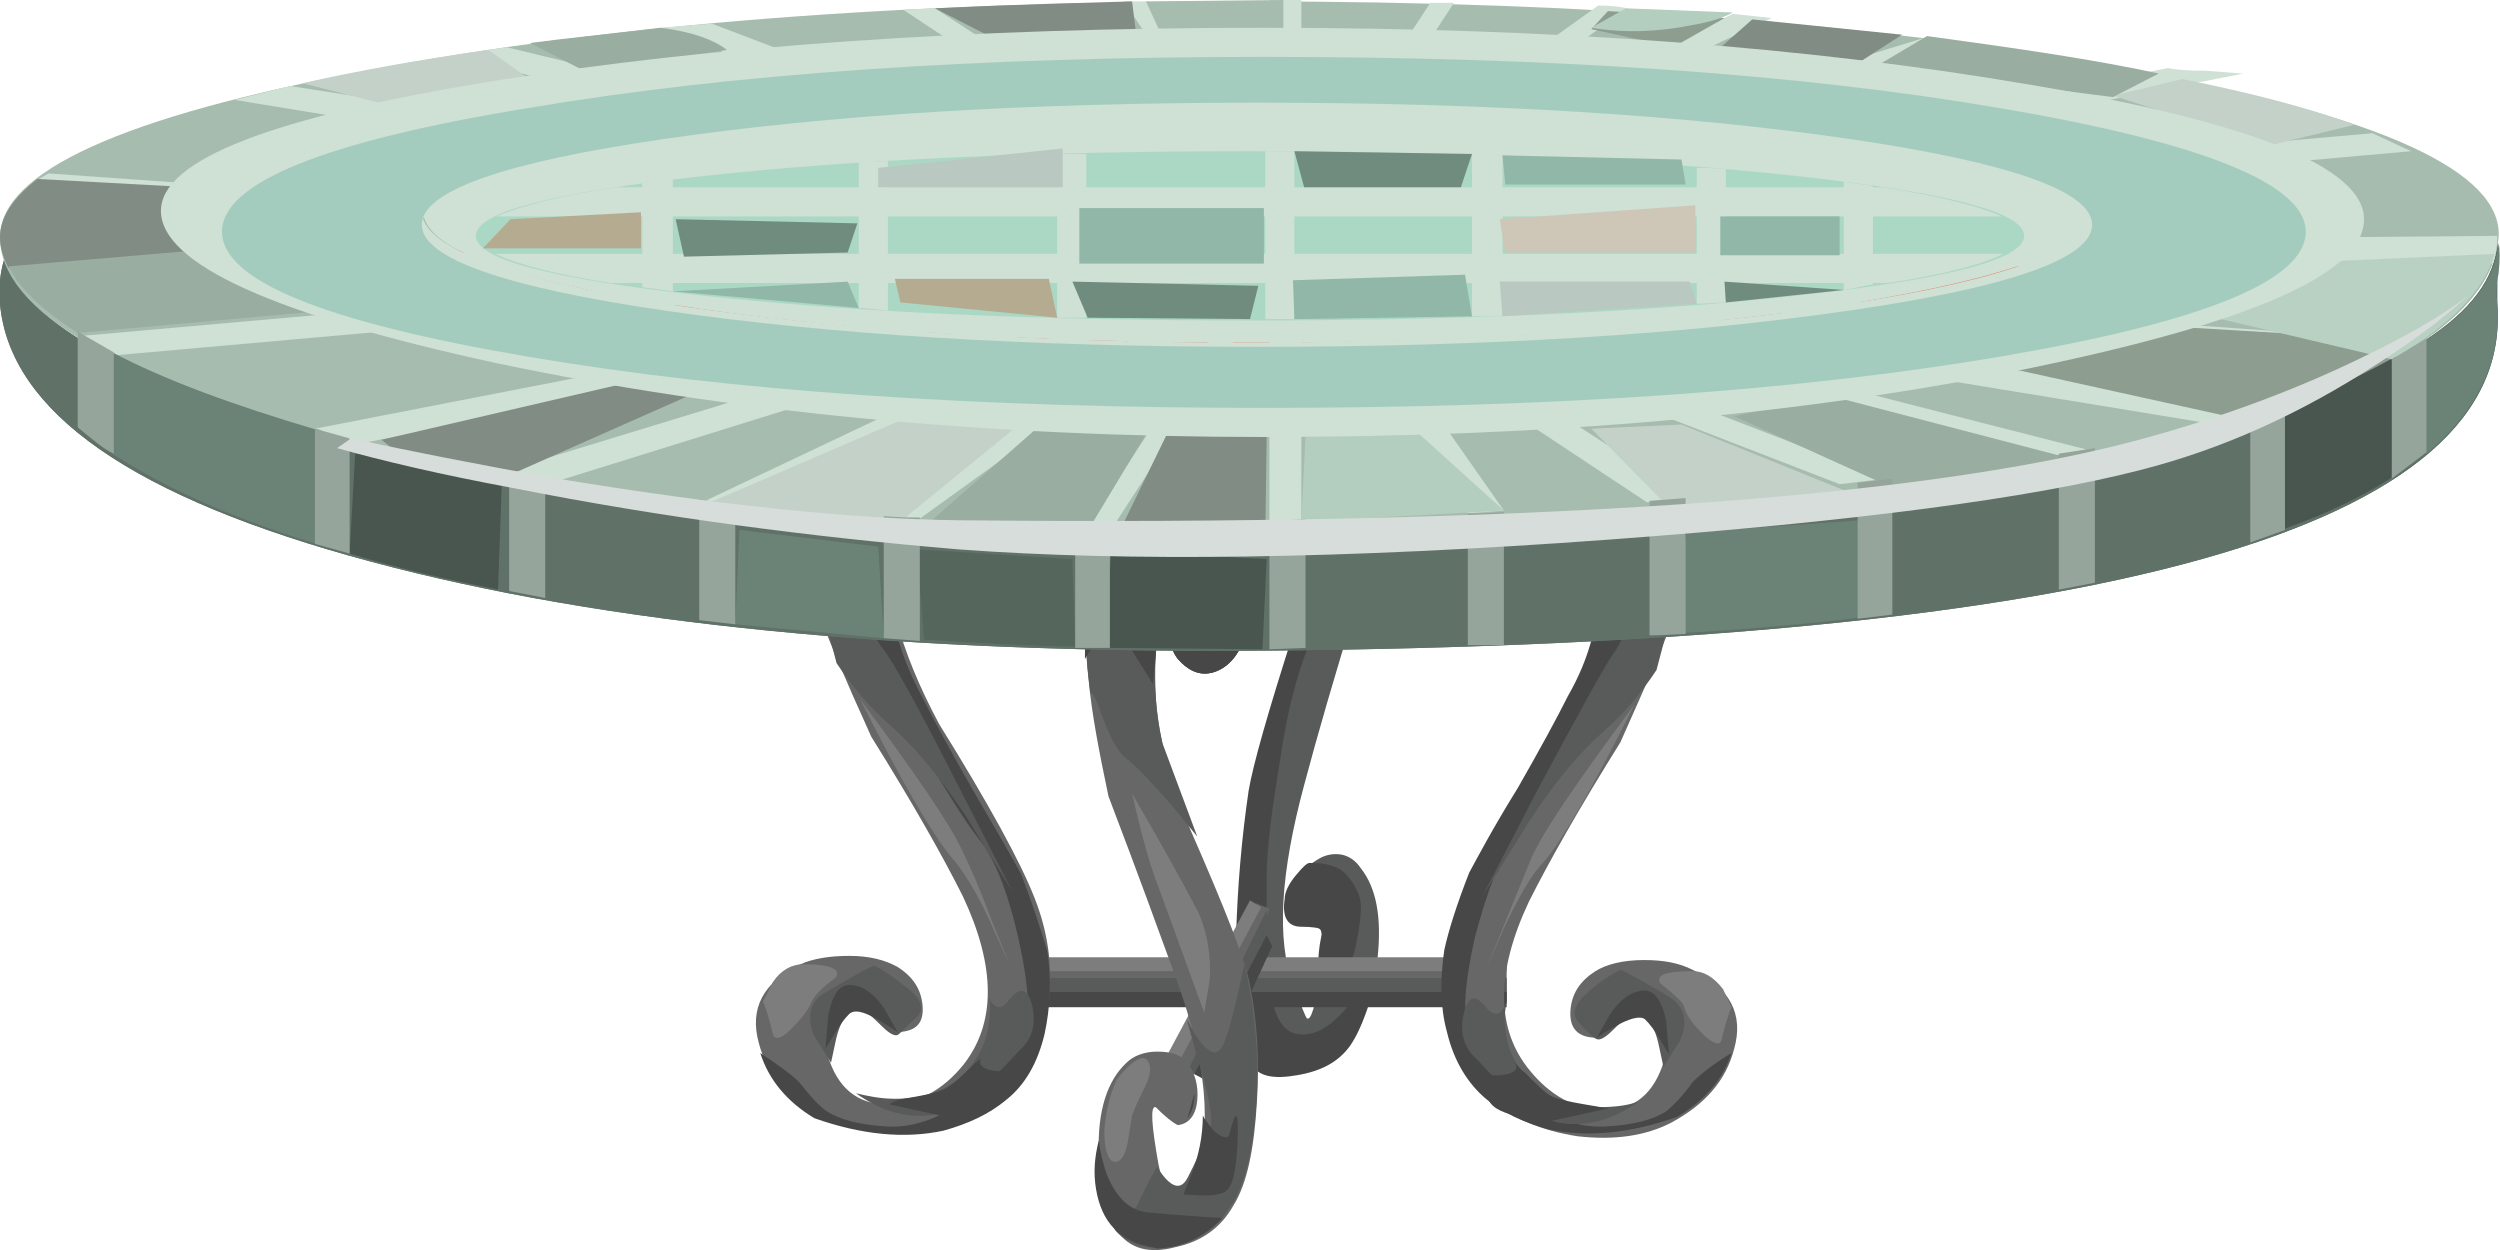 <svg enable-background="new 0 0 180.2 90.1" viewBox="0 0 180.2 90.1" xmlns="http://www.w3.org/2000/svg"><path d="m95.2 26.8c-.1-2.1-.5-3.1-1.1-3-.4.1-.7.5-1 1.1-.4.8-.5 1.6-.4 2.6.2 1 .3 1.4.3 1.3s-.1-.8-.2-2.1h-.1c.7-.5 1.2.2 1.6 2.1.3 1.8.2 3.1-.3 4.1-.5.8-1 1.2-1.7 1s-1.3-.9-1.6-2c-.9-2.6-1.1-5.1-.6-7.6.4-2 1.1-3.4 2.1-4 1.1-.7 2.3-.6 3.5.3 1.4 1 2.4 2.8 2.9 5.5.5 2.4.6 5.3.4 8.7-.2 2.2-.5 5-1.1 8.4-1.7 5.5-3 10-3.9 13.4-1.7 6.3-2 11.1-.8 14.4.6 1.5.9 2.3 1 2.4.3.2.6-.9 1-3.2.4-2.6.1-3.9-.8-3.8-.2 0-.5.1-.8.3-.2 0-.2-.3-.1-.8-.6-.1-.8-.6-.5-1.5.3-1 .9-1.8 1.9-2.4.6-.4 1.2-.5 1.8-.4.5.1 1 .4 1.4 1 1.1 1.4 1.5 3.5 1.2 6.4-.2 2.6-.9 4.6-1.9 6.1-.8 1.1-1.8 1.5-3.2 1.1s-2.4-1.4-3.1-3c-.7-1.7-1.2-4.3-1.3-7.8-.1-3.1 0-6 .4-8.6.3-1.8 1.4-5.7 3.3-11.6 1.4-4.6 2.1-8.9 1.9-13-.1-.8-.2-2.7-.2-5.4z" fill="#595a5a"/><path d="m95.3 32.5c0-1.1-.1-3-.1-5.7-.1-2.1-.5-3.1-1.1-3-.3.1-.6.3-.9.8-.4.6-.6 1.3-.6 2 .7-.5 1.2.2 1.6 2.1.3 1.8.2 3.1-.3 4.1-.5.8-1 1.2-1.7 1s-1.3-.9-1.6-2c-.9-2.6-1.1-5.1-.6-7.6.4-2 1.1-3.4 2.1-4 1.1-.7 2.3-.6 3.5.3 1.4 1 2.4 2.8 2.9 5.5.7 3.7.6 9-.6 16.1-1.4 1.1-2.5 2.3-3.2 3.6-.9 1.9-1.8 4.8-2.4 8.9-.6 3.6-1 6.5-1 8.8 0 3.9 0 6.1.1 6.8.2 2.6.9 4.1 2 4.3 1.7.4 3.5-1.1 5.4-4.4 0-.1.1-.1.3-.2-.3 2.3-.9 4.2-1.8 5.5-.8 1.1-2 1.8-3.8 2.1-1.7.3-2.8.1-3.3-.8-.9-1.4-1.2-4.5-1.1-9.3.1-3.5.4-7 .9-10.4.3-1.8 1.4-5.7 3.3-11.6 1.6-4.6 2.2-8.9 2-12.9z" fill="#474748"/><path d="m97.1 63.1c.6.7 1 1.5 1 2.3 0 .5-.1 1.5-.4 2.9-.2 1-.7 1.9-1.6 2.6l-1.3.7.2-1.6c0-1.1.1-1.8.2-2.3.1-.4.1-.7-.2-.8 0 0-.4-.1-1.2-.1-1 0-1.4-.7-1.2-2 0-.5.3-1.1.8-1.7s.8-.9 1-.9c1.2 0 2.1.2 2.7.9z" fill="#474748"/><path d="m72.7 69.5h35.9v2.7h-35.9z" fill="#666766"/><path d="m72.7 69h35.9v1h-35.9z" fill="#7d7d7d"/><path d="m72.7 70.5h35.9v1.8h-35.9z" fill="#595a5a"/><path d="m72.7 71.5h35.9v1.1h-35.9z" fill="#474748"/><path d="m91.5 65.5-4.7 12.3-2.4-1.3 6.1-11.4z" fill="#666766"/><path d="m90.9 65.4-6 11.3-.9-.4 6.1-11.4z" fill="#7d7d7d"/><path d="m91.4 68.1-4.5 9.7-1.3-.6 5.7-11.6z" fill="#595a5a"/><path d="m91.7 68.2-4.5 9.8-1.1-.6 5.2-10z" fill="#474748"/><path d="m64.9 31.5c1.7-.2 4.2 0 7.4.6 2.7.6 4.8 1.6 6.4 3.1 2.1 1.9 2 4-.2 6.3-1 1-2.4 1.6-4.4 1.8-1.9.2-3.4-.1-4.6-.9s-1.8-1.9-1.6-3.1c.2-1.4 1.1-1.8 2.8-1.4h-.3c-.2.9.3 1.6 1.4 1.9 1.2.3 2 0 2.5-1 .4-.8.1-1.7-1-2.5-.9-.7-1.7-1.1-2.6-1.2-4-.4-6.2.7-6.6 3.3-.5 3.8.7 8.4 3.6 13.8 3.6 5.8 5.9 10 6.9 12.6.9 2.3 1.3 4.8 1 7.4-.3 3-1.3 5.2-3.1 6.6-1.7 1.4-3.9 2.3-6.5 2.7-2.6.3-4.9 0-6.8-1-2.4-1.3-3.9-3-4.5-5.3-.7-2.5.3-4.4 3-5.7.9-.4 2.1-.6 3.5-.6 1.5 0 2.6.3 3.5.8 1.1.7 1.7 1.6 1.8 2.8.1 1.3-.5 1.9-2 1.9.5-.6.5-1.1-.2-1.6-.6-.4-1.3-.6-2.2-.6-2.5.2-3.3 1.6-2.3 4.3.8 2.2 2.3 3.2 4.5 3.1 2-.1 3.7-1.1 5.1-2.8 2.4-3 2.4-7.1 0-12.2-1.4-2.8-3.6-6.7-6.6-11.5-2-4.4-3.2-7.3-3.7-8.7-1.3-4-1.4-7-.3-9 1.5-2.3 3.5-3.6 6.1-3.9z" fill="#666766"/><path d="m64.9 31.5c1.7-.2 4.2 0 7.4.6 1.3.3 2.6.8 3.8 1.4 1.6 1.2 2.9 2.6 4.1 4.3.2 1.2-.4 2.4-1.6 3.7l-.7.6-2.2 1c-1.1.3-2.2.4-3.3.3-1.2-.1-2.1-.4-2.9-.9-1.2-.8-1.8-1.9-1.6-3.1.2-1.4 1.1-1.8 2.8-1.4h-.3c-.2.9.3 1.6 1.4 1.9 1.2.3 2 0 2.5-1 .4-.8.1-1.6-.9-2.4-.8-.7-1.7-1.1-2.6-1.2h-.2c-4-.3-6.2.8-6.6 3.3-.3 2.2-.1 4.6.7 7.3.4 1.5 1 2.9 1.8 4.4.8 1.6 2 3.8 3.6 6.6 1.7 2.9 2.9 5 3.5 6.1.7 1.8 1.3 3.6 1.9 5.6.3 2.1.2 4-.2 5.9-.5 2.1-1.4 3.7-2.8 4.8-1.2 1-2.7 1.7-4.5 2.2-2.8.6-5.9.3-9.3-.9-2-1.2-3.3-2.8-3.9-4.7 1.2.8 2.2 1.5 2.8 2.1.8 1 1.4 1.7 2 2.1.9.6 2.4 1 4.4 1.1s4.1-.7 6.1-2.4c1.4-1.2 2.6-2.6 3.6-4.2.6-1.1.5-3.4-.3-7-.8-3.5-1.8-5.9-2.9-7.2-.8-1-2.2-3.2-4.2-6.6-2.8-4.7-4.2-7.2-4.4-7.4-1.2-1.9-2.1-2.4-2.7-1.6-1.3-4-1.4-7-.3-9.1 1.4-2.6 3.4-3.9 6-4.2z" fill="#474748"/><path d="m55 72.2.7-1.4c.6-.9 1.4-1.3 2.2-1.3 2 0 2.8.4 2.3 1-1 .7-1.5 1.3-1.7 1.7-.3.7-.8 1.3-1.5 2s-1.2.8-1.3.3c-.2-.8-.4-1.6-.7-2.3z" fill="#7d7d7d"/><path d="m62 50.4c4 5.4 6.5 9 7.4 11 .5 1 1.2 2.6 2.1 5l1.3 3.2-1.4-3.1c-1-2.2-2-3.8-2.9-4.8-1.3-1.6-3.5-5.3-6.5-11.3z" fill="#7d7d7d"/><path d="m71.2 71.7c.1.3.2.5.4.7.3.3.7.3 1.1-.3.8-1 1.4-.9 1.7.4s0 2.4-.9 3.2c-1.2 1.3-2.2 2.3-2.9 2.9-1.2 1.1-2.5 1.7-3.7 1.8s-2.5-.1-3.7-.7c-.6-.3-1.1-.6-1.5-.9.8.2 1.8.4 2.8.4 2.1 0 3.7-.6 4.9-1.7 1.1-1.1 1.8-2.5 1.9-4 .1-.6.1-1.3-.1-1.8z" fill="#595a5a"/><path d="m66.1 73.3c-.8.7-1.2 1.2-1.4 1.3s-.6-.1-1.1-.6c-.7-.7-1.2-1.1-1.3-1.2-.4-.2-.8-.1-1.2.3s-.7 1.1-.9 2.1l-.3 1.4-1.2-1.9c-.6-1.4-.3-2.5.7-3.1 1.7-1 2.9-1.7 3.6-2 .8.4 1.5.9 2.1 1.4 1.3.9 1.6 1.7 1 2.3z" fill="#595a5a"/><path d="m59.5 75.6.2-2.4c.3-1.5.8-2.3 1.7-2.2s1.7.7 2.4 1.8l.9 1.6c-1.9-1.3-3-1.8-3.5-1.3-.3.3-.7.8-1.1 1.5z" fill="#474748"/><path d="m65.7 79.1c1.2-.2 2-.4 2.4-.6s1-.7 1.9-1.6c.2-.2.4-.4.7-.6-.2.5.2.8 1.1.9.8.1 1.4-.2 1.8-1.1-.2 1.3-.5 2.2-.9 2.9-.3.5-1.1.9-2.5 1.2-.7.1-1.4.2-2 .3l-4.1-.9c.4-.3 1-.4 1.6-.5z" fill="#474748"/><path d="m60.2 42.7c.3-.7.8-.6 1.3.4 1.2 2.2 1.9 3.4 2.1 3.6.8 1 2.6 4.3 5.4 9.8l4 7.8-3.4-5.5c-1.8-2.7-3.6-4.9-5.4-6.5-1.4-1.2-2.7-2.7-3.9-4.5l-.5-1.9c0-1.4 0-2.5.4-3.2z" fill="#595a5a"/><path d="m115 31.9c2.6.4 4.5 1.7 5.8 3.9 1.1 2 1 5-.3 9-.4 1.3-1.7 4.2-3.7 8.7-3 4.8-5.2 8.7-6.6 11.5-2.4 5.1-2.4 9.2.1 12.2 1.4 1.7 3.1 2.7 5.1 2.8 2.1.1 3.6-.9 4.4-3.1 1-2.7.3-4.1-2.3-4.3-.9-.1-1.6.1-2.2.6s-.7 1-.2 1.6c-1.4 0-2-.7-1.9-2 .1-1.2.7-2.1 1.8-2.8.8-.5 2-.8 3.5-.8 1.4 0 2.5.2 3.5.7 2.7 1.3 3.7 3.2 3 5.7-.6 2.3-2.1 4-4.5 5.3-1.9 1-4.2 1.3-6.8 1-2.6-.4-4.7-1.3-6.4-2.7-1.8-1.5-2.8-3.7-3.1-6.6-.2-2.6.1-5.1 1.1-7.4 1-2.6 3.3-6.8 6.9-12.6 2.9-5.4 4.1-10 3.6-13.8-.4-2.6-2.6-3.7-6.6-3.3-.9.1-1.7.5-2.6 1.2-1.1.8-1.4 1.6-1 2.5.5 1 1.3 1.3 2.5 1 1.1-.3 1.6-1 1.4-1.9h-.3c1.7-.4 2.6 0 2.8 1.4.2 1.3-.4 2.4-1.6 3.1-1.1.8-2.7 1.1-4.6.9s-3.4-.8-4.4-1.8c-2.2-2.2-2.2-4.3-.1-6.3 1.6-1.5 3.7-2.5 6.4-3.1 3.1-.6 5.5-.8 7.3-.6z" fill="#666766"/><path d="m115 31.9c2.6.4 4.5 1.7 5.8 3.9 1.1 2 1 5.1-.3 9.1-.6-.8-1.5-.3-2.7 1.6-.1.2-1.6 2.7-4.4 7.4-2 3.4-3.4 5.6-4.2 6.6-1.1 1.3-2 3.7-2.9 7.1-.8 3.6-.9 5.9-.3 7 1 1.6 2.2 3 3.6 4.2 2 1.7 4 2.5 6.1 2.4 2-.1 3.5-.5 4.4-1.1.5-.4 1.2-1.1 1.9-2.1.6-.6 1.5-1.3 2.8-2.1-.6 1.9-1.9 3.4-3.9 4.6-3.4 1.2-6.5 1.5-9.3.9-1.8-.5-3.3-1.2-4.5-2.2-1.3-1.1-2.3-2.7-2.8-4.8-.5-1.8-.5-3.8-.2-5.9.3-1.4.9-3.3 1.8-5.6.6-1.1 1.7-3.2 3.5-6.1 1.6-2.8 2.8-5 3.6-6.6.8-1.4 1.4-2.8 1.8-4.4.8-2.5 1.1-4.9.8-7.3-.4-2.5-2.6-3.6-6.6-3.3h-.1c-.9.1-1.7.5-2.6 1.2-1 .8-1.3 1.6-.9 2.4.5 1 1.3 1.3 2.5 1 1.1-.3 1.6-1 1.4-1.9h-.3c1.7-.4 2.6 0 2.8 1.4.2 1.3-.4 2.4-1.6 3.1-.7.5-1.6.8-2.8.9-1.1.1-2.2 0-3.3-.3l-2.2-.9-.7-.6c-1.2-1.2-1.8-2.4-1.6-3.7 1.1-1.7 2.5-3.1 4.1-4.3 1.2-.6 2.5-1.1 3.9-1.4 3.2-.2 5.6-.4 7.4-.2z" fill="#474748"/><path d="m124.8 72.6c-.3.7-.5 1.5-.7 2.3-.1.5-.5.4-1.3-.3-.7-.7-1.2-1.3-1.4-2-.1-.4-.7-.9-1.7-1.7-.4-.6.3-.9 2.3-.9.8 0 1.5.4 2.2 1.3z" fill="#7d7d7d"/><path d="m117.8 50.8c-3 6-5.2 9.8-6.5 11.3-.9.9-1.8 2.5-2.9 4.8l-1.3 3 3.3-8.1c.9-2 3.4-5.6 7.4-11z" fill="#7d7d7d"/><path d="m108.6 72.2c-.1.5-.2 1.2-.1 1.9.1 1.5.8 2.8 1.9 4 1.1 1.1 2.8 1.7 4.9 1.7 1 0 2-.1 2.8-.4-.4.3-.9.6-1.5.9-1.2.6-2.5.8-3.7.7s-2.4-.7-3.6-1.8c-.7-.6-1.7-1.6-2.9-2.9-.9-.8-1.2-1.9-.9-3.2s.8-1.5 1.6-.5c.4.5.8.6 1.1.3.2-.2.3-.5.4-.7z" fill="#595a5a"/><path d="m113.8 73.7c-.6-.6-.3-1.4.9-2.4.6-.5 1.3-1 2.1-1.4.7.3 1.9 1 3.6 2 1 .7 1.3 1.7.7 3.1l-1.2 1.9-.3-1.4c-.2-1-.5-1.7-.9-2.1s-.8-.5-1.2-.3c-.1.1-.6.5-1.3 1.2-.5.5-.9.7-1.1.6-.1 0-.6-.4-1.3-1.2z" fill="#595a5a"/><path d="m120.3 76-.6-1c-.4-.7-.8-1.2-1.1-1.5-.4-.4-1.6 0-3.5 1.3l.9-1.6c.7-1.1 1.5-1.7 2.4-1.8.8-.1 1.4.7 1.7 2.2z" fill="#474748"/><path d="m109.2 76.6c.2.2.4.5.7.7.9.9 1.5 1.5 1.9 1.7s1.2.4 2.4.6c.6.1 1.2.2 1.7.3l-4.1.9c-.6 0-1.3-.1-2-.3-1.4-.2-2.2-.6-2.5-1.2s-.6-1.6-.9-2.9c.3.9.9 1.2 1.8 1.1s1.3-.4 1-.9z" fill="#474748"/><path d="m119.6 43.1c.4.8.5 1.9.3 3.3l-.5 1.9c-1.2 1.8-2.5 3.3-3.9 4.5-1.8 1.6-3.6 3.8-5.4 6.6l-3.3 5.3 4.1-7.9c2.9-5.4 4.7-8.7 5.4-9.7.2-.2.8-1.4 2-3.6.5-.9.9-1.1 1.3-.4z" fill="#595a5a"/><path d="m78.9 40.9c.7-2.6 2-4.4 3.9-5.3 1.6-.9 3.2-1 4.7-.3 1.3.6 2.2 1.8 2.8 3.8.7 2.4.4 4.8-.8 7.4-.5 1.1-1.3 1.8-2.2 2s-1.7-.2-2.4-1c-.7-.9-.8-2.2-.3-3.9.4-1.8 1.1-2.5 2.1-2h-.2c-.1 1 .2 1.7.8 2.1s1.1 0 1.4-1.1c.2-.9.1-1.8-.5-2.7-.5-.8-.9-1.2-1.4-1.3-.9-.1-1.7.9-2.4 3-.6 1.7-.9 3.6-1.1 5.6-.3 4 .6 8.1 2.5 12.6 2.5 5.7 4 9.5 4.3 11.2.5 2.5.7 5.3.5 8.4-.2 3.4-.7 5.9-1.7 7.5-.9 1.6-2.3 2.6-4.2 3-1.9.5-3.3.1-4.2-1.2-.8-1.2-1.2-3-1.3-5.6-.1-3 .6-5.2 2-6.5.5-.5 1.3-.8 2.2-.8 1 0 1.7.2 2.2.8.5.7.8 1.6.7 2.7s-.6 1.7-1.4 1.8c-.4-.2-.9-.6-1.6-1.3-.4-.1-.3 1.3.2 4.1.5 2.4.8 3.6 1.1 3.6.2 0 .7-1 1.5-2.9 1.3-3.2.9-7.9-1.3-14-1.2-3.3-2.8-7.7-4.9-13.2-.7-3.3-1.2-6-1.4-8.1-.4-3.3-.3-6.1.4-8.4z" fill="#666766"/><path d="m78.9 40.9c.7-2.6 2-4.4 3.9-5.3 1.6-.9 3.2-1 4.7-.3 1.3.6 2.2 1.8 2.8 3.8.7 2.4.4 4.8-.8 7.4-.5 1.1-1.3 1.8-2.2 2s-1.7-.2-2.4-1c-.7-.9-.8-2.2-.3-3.9.4-1.8 1.1-2.5 2.1-2h-.2c-.1 1 .2 1.7.8 2.1s1.1 0 1.4-1.1c.2-.9.1-1.8-.5-2.7-.5-.8-.9-1.2-1.4-1.3-.9-.1-1.7.9-2.4 3-.6 1.7-.9 3.6-1.1 5.6-.1 2.2 0 4.3.5 6.4l2.5 6.7-1.8-2.2c-1.4-1.6-2.5-2.8-3.4-3.5-.6-.5-1.1-1.5-1.7-3.1-.4-1.2-.7-1.7-.8-1.5-.5-3.6-.4-6.6.3-9.1z" fill="#595a5a"/><path d="m90 70.9c.5 2.5.7 5.2.6 8.1-.2 3.3-.7 5.8-1.6 7.5l-.9 1.3c-1.1 1.2-2.4 1.9-3.9 2.1-1.6.2-2.9-.2-3.8-1.2-.1-.2-.3-.5-.4-1.1-.1-.7-.2-1.1-.3-1.3.7.5 1.1.8 1.4.9.4.2.7.1.9-.4.3-.6.7-1.5 1.4-2.7.8 1.3 1.5 1.7 2 1.1.2-.2.8-1.5 1.8-3.7.2-.4.1-1.4-.2-2.8-.1-.5-.6-2.1-1.4-5v-.2c.3.7.6 1.2 1 1.7.8.9 1.3.9 1.7-.2.4-1 .8-2.8 1.4-5.5z" fill="#595a5a"/><path d="m78.9 40.9c.7-2.6 2-4.4 3.9-5.3 1.6-.9 3.2-1 4.7-.3 1.3.6 2.2 1.8 2.8 3.8.7 2.4.4 4.8-.8 7.4-.5 1.1-1.3 1.8-2.2 2s-1.7-.2-2.4-1c-.7-.9-.8-2.2-.3-3.9.4-1.8 1.1-2.5 2.1-2h-.2c-.1 1 .2 1.7.8 2.1s1.1 0 1.4-1.1c.2-.9.1-1.8-.5-2.7-.5-.8-.9-1.2-1.4-1.3-.9-.1-1.7.9-2.4 3-.6 1.7-.9 3.6-1.1 5.6l-.2 2.1-2.5-4c-.3-.7-1.1.1-2.4 2.2 0-2.5.2-4.7.7-6.6z" fill="#474748"/><path d="m88.6 81.8c.5-2 .7-1.8.6.6-.1 2.2-.4 3.4-1.1 3.6-.5.2-1.4.2-2.8.1l.6-1.5c.5-1.3.8-2.7.8-4.2l.1.2c.3.4.5.7.8 1 .5.4.9.5 1 .2z" fill="#474748"/><path d="m85.6 80.6.5-1.8v.1c0 .7-.2 1.3-.5 1.7z" fill="#474748"/><path d="m88.1 87.8c-1.3 1.4-2.9 2.1-4.7 2.2l-.3-.1c-2.4-.4-3.7-1.8-4.1-4.2-.2-1.2-.1-2.3.2-3.5.1.8.3 1.7.6 2.5.7 1.7 1.7 2.6 3 2.7 2.2.2 3.9.3 5.3.4z" fill="#474748"/><path d="m81.6 57.2c2.1 3.6 3.7 6.5 4.8 8.6.6 1.4.9 3 .8 4.8l-.4 2.4-3.2-8.8c-.8-2-1.4-4.4-2-7z" fill="#7d7d7d"/><path d="m80.5 77.8c1.2-1.5 2-1.9 2.3-1.2.2.4.1 1-.3 1.8-.5 1-.8 1.7-.9 2-.2 1.2-.3 2-.4 2.3-.2.8-.6 1.2-1 1s-.6-1-.6-2.2c.1-1.4.4-2.6.9-3.7z" fill="#7d7d7d"/><path d="m180 17.5c.1.5.1 1.2 0 2.2v2.2c1.3 16.2-28.3 24.5-89 25-26 .2-47.4-1.9-64.2-6.4-17.2-4.6-26.1-10.8-26.8-18.6-.1-1.2 0-2.2.3-3.2 1.9 5.2 10.9 9.7 26.9 13.5 18 4.4 39.3 6.2 63.9 5.5 30.7-.9 53.7-3.3 68.9-7.3 13-3.5 19.7-7.8 20-12.9z" fill="#607268"/><path d="m180 17.5c.1.5.1 1.2 0 2.2v2.2c1.3 16.2-28.3 24.5-89 25-26 .2-47.4-1.9-64.2-6.4-17.2-4.6-26.1-10.8-26.8-18.6-.1-1.2 0-2.2.3-3.2 1.9 5.2 10.9 9.7 26.9 13.5 18 4.4 39.3 6.2 63.9 5.5 30.7-.9 53.7-3.3 68.9-7.3 13-3.5 19.7-7.8 20-12.9z" fill="#607268"/><path d="m160.7 30.8c-15.9 5-38.8 7.6-68.8 8-26 .3-48.2-2-66.8-7-16.7-4.5-25.1-9.4-25.1-14.7 0-4.7 8.8-8.7 26.4-12 17.6-3.4 38.8-5 63.7-5s46.2 1.7 63.9 5 26.4 7.3 26.1 12c-.4 5.2-6.9 9.7-19.4 13.7z" fill="#a6bcae"/><path d="m160.8 15.5c0 3.5-4.7 6.4-14 8.7-10.9 2.7-27.5 4.4-49.7 5-18.5.5-34.4-.9-47.5-4-11.8-2.9-17.6-6.1-17.6-9.6 0-3.1 6.3-5.8 18.9-8.1 12.6-2.2 27.8-3.4 45.6-3.4s33 1.1 45.5 3.4c12.5 2.2 18.8 4.9 18.8 8z" fill="#e5745a"/><path d="m91.5 0h2.3v37.6h-2.3z" fill="#cfe0d5"/><path d="m171 9.6 2.8 1.3-165.4 14.7-2.4-1.4z" fill="#cfe0d5"/><path d="m150.4 32.4-3.8.7-114.1-29.1 4-.6c10.1 2.4 29 7.2 56.6 14.3 31.1 8 50.2 12.9 57.3 14.7z" fill="#cfe0d5"/><path d="m162.8 29.6-3.7.9-142.2-23.3 4-1c13.7 2.1 37.2 5.9 70.4 11.5 39.5 6.5 63.3 10.5 71.5 11.9z" fill="#cfe0d5"/><path d="m135.9 34.5-3.3.4-85-32.9 3.7-.3c9.5 3.6 23.6 9.1 42.2 16.4 25.3 9.8 39.5 15.3 42.4 16.4z" fill="#cfe0d5"/><path d="m138.8 2.7 2.9.4-101.6 31.6-3.9-.7z" fill="#cfe0d5"/><path d="m156.3 4.9c.3.1 1.2.2 2.7.2 1.5.1 2.4.2 2.7.2l-137.4 27c-.5-.1-.7-.4-.8-.7-.1-.4-.3-.7-.8-.7z" fill="#cfe0d5"/><path d="m174.4 24.6c-.5.4-1.1.7-1.9 1.1l-170.7-12 .1-.1.9-.7.7-.4z" fill="#cfe0d5"/><path d="m180 17c0 .8-.1 1.4-.3 2l-178.6 1c-.4-.6-.6-1.1-.8-1.5z" fill="#cfe0d5"/><path d="m121.9 36-3.2.2-53.6-35.5 2.3-.1z" fill="#cfe0d5"/><path d="m108.4 36.8-2.6.2-24.8-36.9h1.7z" fill="#cfe0d5"/><path d="m115.2.4c1 0 1.7.1 2.1.2l-51.3 37c-1.2 0-2-.1-2.5-.2z" fill="#cfe0d5"/><path d="m124.9 1c .9.1 1.9.2 2.8.3l-76.3 36v-.3c-.1-.3-.5-.5-1.2-.6z" fill="#cfe0d5"/><path d="m103.1.2h1.7l-24.4 37.5h-1.9z" fill="#cfe0d5"/><path d="m79.6 46.7.5-7 11.2.6-.3 6.5z" fill="#49564f"/><path d="m77.3 40.3.2 6.3c-2.6 0-6.3-.2-10.9-.5l-.5-6.5z" fill="#55675d"/><path d="m63.7 46-10.7-1 .3-6.8 10 1.2z" fill="#6b8377"/><path d="m35.9 42.5c-3.5-.7-7.1-1.5-10.7-2.6l.4-7.2 10.5 1.3h.1z" fill="#49564f"/><path d="m135 44.4c-4 .5-9 1-15.1 1.3l1.7-7.3 12.5-.9z" fill="#6b8377"/><path d="m163.9 29.7 4.8-2.2c1.9-.8 3.2-1.4 3.9-1.8l.1-.1.2 8.5c-2.4 1.6-5.1 2.9-8.2 4z" fill="#49564f"/><path d="m180 21.8c.3 4.2-1.4 7.8-5.1 10.9l-.4-8h .1c3.5-2.2 5.3-4.6 5.5-7.2.1.5.1 1.2 0 2.2-.2.9-.2 1.6-.1 2.1z" fill="#6b8377"/><path d="m8.1 32.7v-7.3c3.8 2 8.7 3.8 14.8 5.6l.6 8.4c-6.2-1.8-11.4-4.1-15.4-6.7z" fill="#6b8377"/><path d="m66.6 38 8.1-7.1 7.9.4-4.4 7.3c-3.4 0-6.6-.2-9.8-.4z" fill="#9aada1"/><path d="m121.2 30.6 13.6 5.5c-4.1.5-8.6 1-13.6 1.4l-6.5-6.6z" fill="#c3d1c9"/><path d="m154.2 23.4 20.2 1.2c-3.1 2.1-7.3 4-12.5 5.7l-16.8-3.7z" fill="#8d9e91"/><path d="m179.8 18.3c-.7 2.6-3.2 5.2-7.4 7.6l-13.6-3.2 10-3.9z" fill="#b8d1c2"/><path d="m80.5 38.7 3.9-8 6.9.8-.1 7.3c-2.5 0-6 0-10.7-.1z" fill="#818c84"/><path d="m50.3 36.6 16.7-7.2 7.2.6-9.8 8c-5-.4-9.7-.9-14.1-1.4z" fill="#c3d1c9"/><path d="m131.8 28.5 18.8 4.9c-3.7.9-8 1.6-13 2.3l-12.6-5.7z" fill="#9aada1"/><path d="m102.2 31.2 6.2 5.6-14.6.8.3-6.1z" fill="#b3cdbe"/><path d="m157.3 5.7c5 1 9.2 2.1 12.4 3.3l-6.2 1.5-11.2-3.6z" fill="#c3d1c9"/><path d="m152.3 7-17.1-2.2 3.7-2.2c6.6.9 12.1 1.7 16.7 2.7z" fill="#9aada1"/><path d="m126.3 1.4 10.8 1.1-3.1 2-10.3-.8z" fill="#818c84"/><path d="m115.9.8 8.4.5-3.7 2.1-5.9-1.3z" fill="#8d9e91"/><path d="m82.6.1 9.9-.1v2.4l-8.7.3z" fill="#a6bcae"/><path d="m67.4.6c6.2-.3 10.9-.4 14.2-.5l.3 2.4h-10.8z" fill="#818c84"/><path d="m28.1 7.6-6.3-1.6c4-.9 8.4-1.7 13.4-2.4l3.1 2.2z" fill="#c3d1c9"/><path d="m47.6 2c2.4.3 3.9.9 4.8 1.6l-10.3 1.5-3.9-2c2.2-.3 5.3-.6 9.4-1.1z" fill="#9aada1"/><path d="m0 17.1c0-1.4.9-2.8 2.7-4.2l12.9.7 1.5 4.6-16.5 1.1c-.4-.8-.6-1.5-.6-2.2z" fill="#818c84"/><path d="m .6 19.2 18.8-1.6 4 4.8-17.8 1.6c-2.5-1.6-4.2-3.2-5-4.8z" fill="#9aada1"/><path d="m36.6 34.3c-2.4-.4-5.1-1-8.1-1.8l-1-.8 18.1-4.2 5 .6z" fill="#818c84"/><path d="m91.5 46.8v-9.2l2.6-.2v9.3z" fill="#96a59c"/><path d="m63.7 46v-8.8c1.1.1 2 .1 2.6.1v8.9z" fill="#96a59c"/><path d="m36.7 42.6v-8.5l2.6.4v8.6z" fill="#96a59c"/><path d="m5.6 30.8v-6.9c1.2.7 2.1 1.2 2.6 1.5v7.3c-.7-.3-1.5-1-2.6-1.9z" fill="#96a59c"/><path d="m118.9 45.8v-9.7l2.6-.2v9.8c-.6 0-1.5.1-2.6.1z" fill="#96a59c"/><path d="m105.8 46.5v-9.5c.6 0 1.5 0 2.6-.1v9.6z" fill="#96a59c"/><path d="m133.9 44.6v-9.8l2.5-.3v9.8z" fill="#96a59c"/><path d="m162.2 39.1v-9.4l2.5-.7v9.2z" fill="#96a59c"/><path d="m77.5 46.7v-9h2.5v9z" fill="#96a59c"/><path d="m50.4 44.7v-8.7l2.6.4v8.6z" fill="#96a59c"/><path d="m22.7 39.2v-8.3l2.5.7v8.3z" fill="#96a59c"/><path d="m148.4 42.5v-9.8l2.6-.4v9.7z" fill="#96a59c"/><path d="m172.4 34.5v-8.6l2.5-1.5v8.2z" fill="#96a59c"/><path d="m150.9 15.2c0 2.6-5.9 4.8-17.6 6.7-11.8 1.8-26 2.8-42.6 2.8s-30.8-.9-42.6-2.8c-11.8-1.8-17.6-4.1-17.6-6.7s5.9-4.8 17.6-6.7c11.8-1.8 26-2.8 42.6-2.8 16.7 0 30.8.9 42.6 2.8 11.7 1.9 17.6 4.1 17.6 6.7z" fill="#cfe0d5"/><path d="m145.9 17c0 1.7-5.4 3.1-16.3 4.3s-24.1 1.8-39.5 1.8c-15.5 0-28.6-.6-39.5-1.8s-16.3-2.6-16.3-4.3 5.4-3.1 16.3-4.3 24.1-1.8 39.5-1.8c15.5 0 28.6.6 39.5 1.8s16.3 2.6 16.3 4.3z" fill="#abd8c5"/><path d="m146.3 6.1c16.1 2.7 24.1 6 24.1 9.7 0 3.9-8 7.4-23.9 10.7-16.4 3.4-34.8 5-55.2 5-20.3 0-38.7-1.8-55.4-5.3-16.2-3.5-24.3-7.2-24.3-11 0-3.7 8.1-6.8 24.2-9.4 15.6-2.5 34.1-3.8 55.3-3.8 21 0 39.4 1.4 55.2 4.1zm-13.1 15.8c11.8-1.8 17.6-4.1 17.6-6.7s-5.9-4.8-17.6-6.7c-11.7-1.8-25.9-2.8-42.6-2.8s-30.9.9-42.6 2.8c-11.8 1.9-17.6 4.1-17.6 6.7s5.9 4.8 17.6 6.7c11.8 1.8 26 2.8 42.6 2.8 16.7-.1 30.9-1 42.6-2.8z" fill="#cfe0d5"/><path d="m144.2 7.8c14.7 2.5 22 5.5 22 8.9 0 3.5-7.3 6.5-22 9s-32.4 3.7-53.1 3.7-38.5-1.2-53.1-3.7c-14.7-2.5-22-5.5-22-9s7.3-6.5 22-8.9c14.7-2.5 32.4-3.7 53.1-3.7s38.5 1.2 53.1 3.7zm-11 14.6c11.8-1.7 17.6-3.8 17.6-6.2s-5.9-4.5-17.6-6.2-25.9-2.6-42.6-2.6-30.9.9-42.6 2.6c-11.8 1.7-17.6 3.8-17.6 6.2s5.9 4.5 17.6 6.2 26 2.6 42.6 2.6c16.7 0 30.9-.9 42.6-2.6z" fill="#a3ccbe"/><path d="m46.3 20.7v-7.5l2.2-.3v8.1z" fill="#cfe0d5"/><path d="m61.9 22.2v-10.5l2.1-.1v10.8c-.9-.1-1.6-.2-2.1-.2z" fill="#cfe0d5"/><path d="m76.2 11.1h2.1v11.8h-2.1z" fill="#cfe0d5"/><path d="m91.2 10.9h2.1v12.1h-2.1z" fill="#cfe0d5"/><path d="m106.1 22.8v-11.7l2.2.1v11.6z" fill="#cfe0d5"/><path d="m122.3 21.9v-9.8c.5 0 1.2 0 2.1.1v9.6z" fill="#cfe0d5"/><path d="m132.9 20.9v-7.8l2.1.3v7.1z" fill="#cfe0d5"/><path d="m135.7 13.5c3.9.6 6.8 1.3 8.6 2.1h-108.5c1.8-.8 4.6-1.5 8.6-2.1z" fill="#cfe0d5"/><path d="m144.4 18.3c-1.6.8-4.4 1.5-8.3 2.1h-92.1c-3.8-.6-6.6-1.3-8.3-2.1z" fill="#cfe0d5"/><path d="m154.2 33.9c-7.8 2-20.5 3.7-38.3 5-19.1 1.4-34.7 1.6-46.8.7-10.7-.9-21.4-2.3-32-4.4-5.4-1-9.6-2-12.8-2.9l1-.7c4.2.9 9.2 1.9 14.9 2.9 11.5 1.9 21.1 2.9 28.9 3 40.6.4 68.8-1.5 84.7-5.7 6.4-1.7 12.3-3.9 17.8-6.7 2.8-1.4 4.9-2.7 6.3-3.8-1.6 1.5-3.7 3.1-6.5 4.9-5.7 3.7-11.3 6.2-17.2 7.7z" fill="#d7ddda"/><path d="m77.8 15h13.3v4h-13.3z" fill="#90b7a7"/><path d="m36.8 15.8 9.4-.5v2.6h-11.4z" fill="#b5ab90"/><path d="m105.3 13.5h-11.3l-.7-2.6 12.8.2z" fill="#708c7f"/><path d="m76.2 22.9-11.3-1.1-.4-1.7h11.1z" fill="#b5ab90"/><path d="m124 15.6h8.6v2.8h-8.6z" fill="#90b7a7"/><path d="m76.6 13.5h-13.3v-1.4l13.3-1.4z" fill="#b9c9c2"/><path d="m48.5 21 12.6-.7.8 1.9z" fill="#90b7a7"/><path d="m90.1 23-11.7-.1-1.1-2.6 13.4.3z" fill="#708c7f"/><path d="m121.8 20.3.5 1.6-14 .9-.2-2.5z" fill="#b9c9c2"/><path d="m124.4 21.8-.1-1.5 8.6.6z" fill="#708c7f"/><path d="m48.7 15.8 13.1.3-.7 2.1-11.8.3z" fill="#708c7f"/><path d="m108.3 11.2 12.9.3.3 1.8h-13z" fill="#90b7a7"/><path d="m108.1 15.8 14.1-1v3.4h-13.7z" fill="#cec6b6"/><path d="m106.1 22.8-12.8.2-.1-2.8 12.4-.4z" fill="#90b7a7"/><path d="m117.2.6 7.7.3c-.7.4-1.7.7-2.9.9-2.4.5-4.9.6-7.3.2z" fill="#b3cdbe"/></svg>